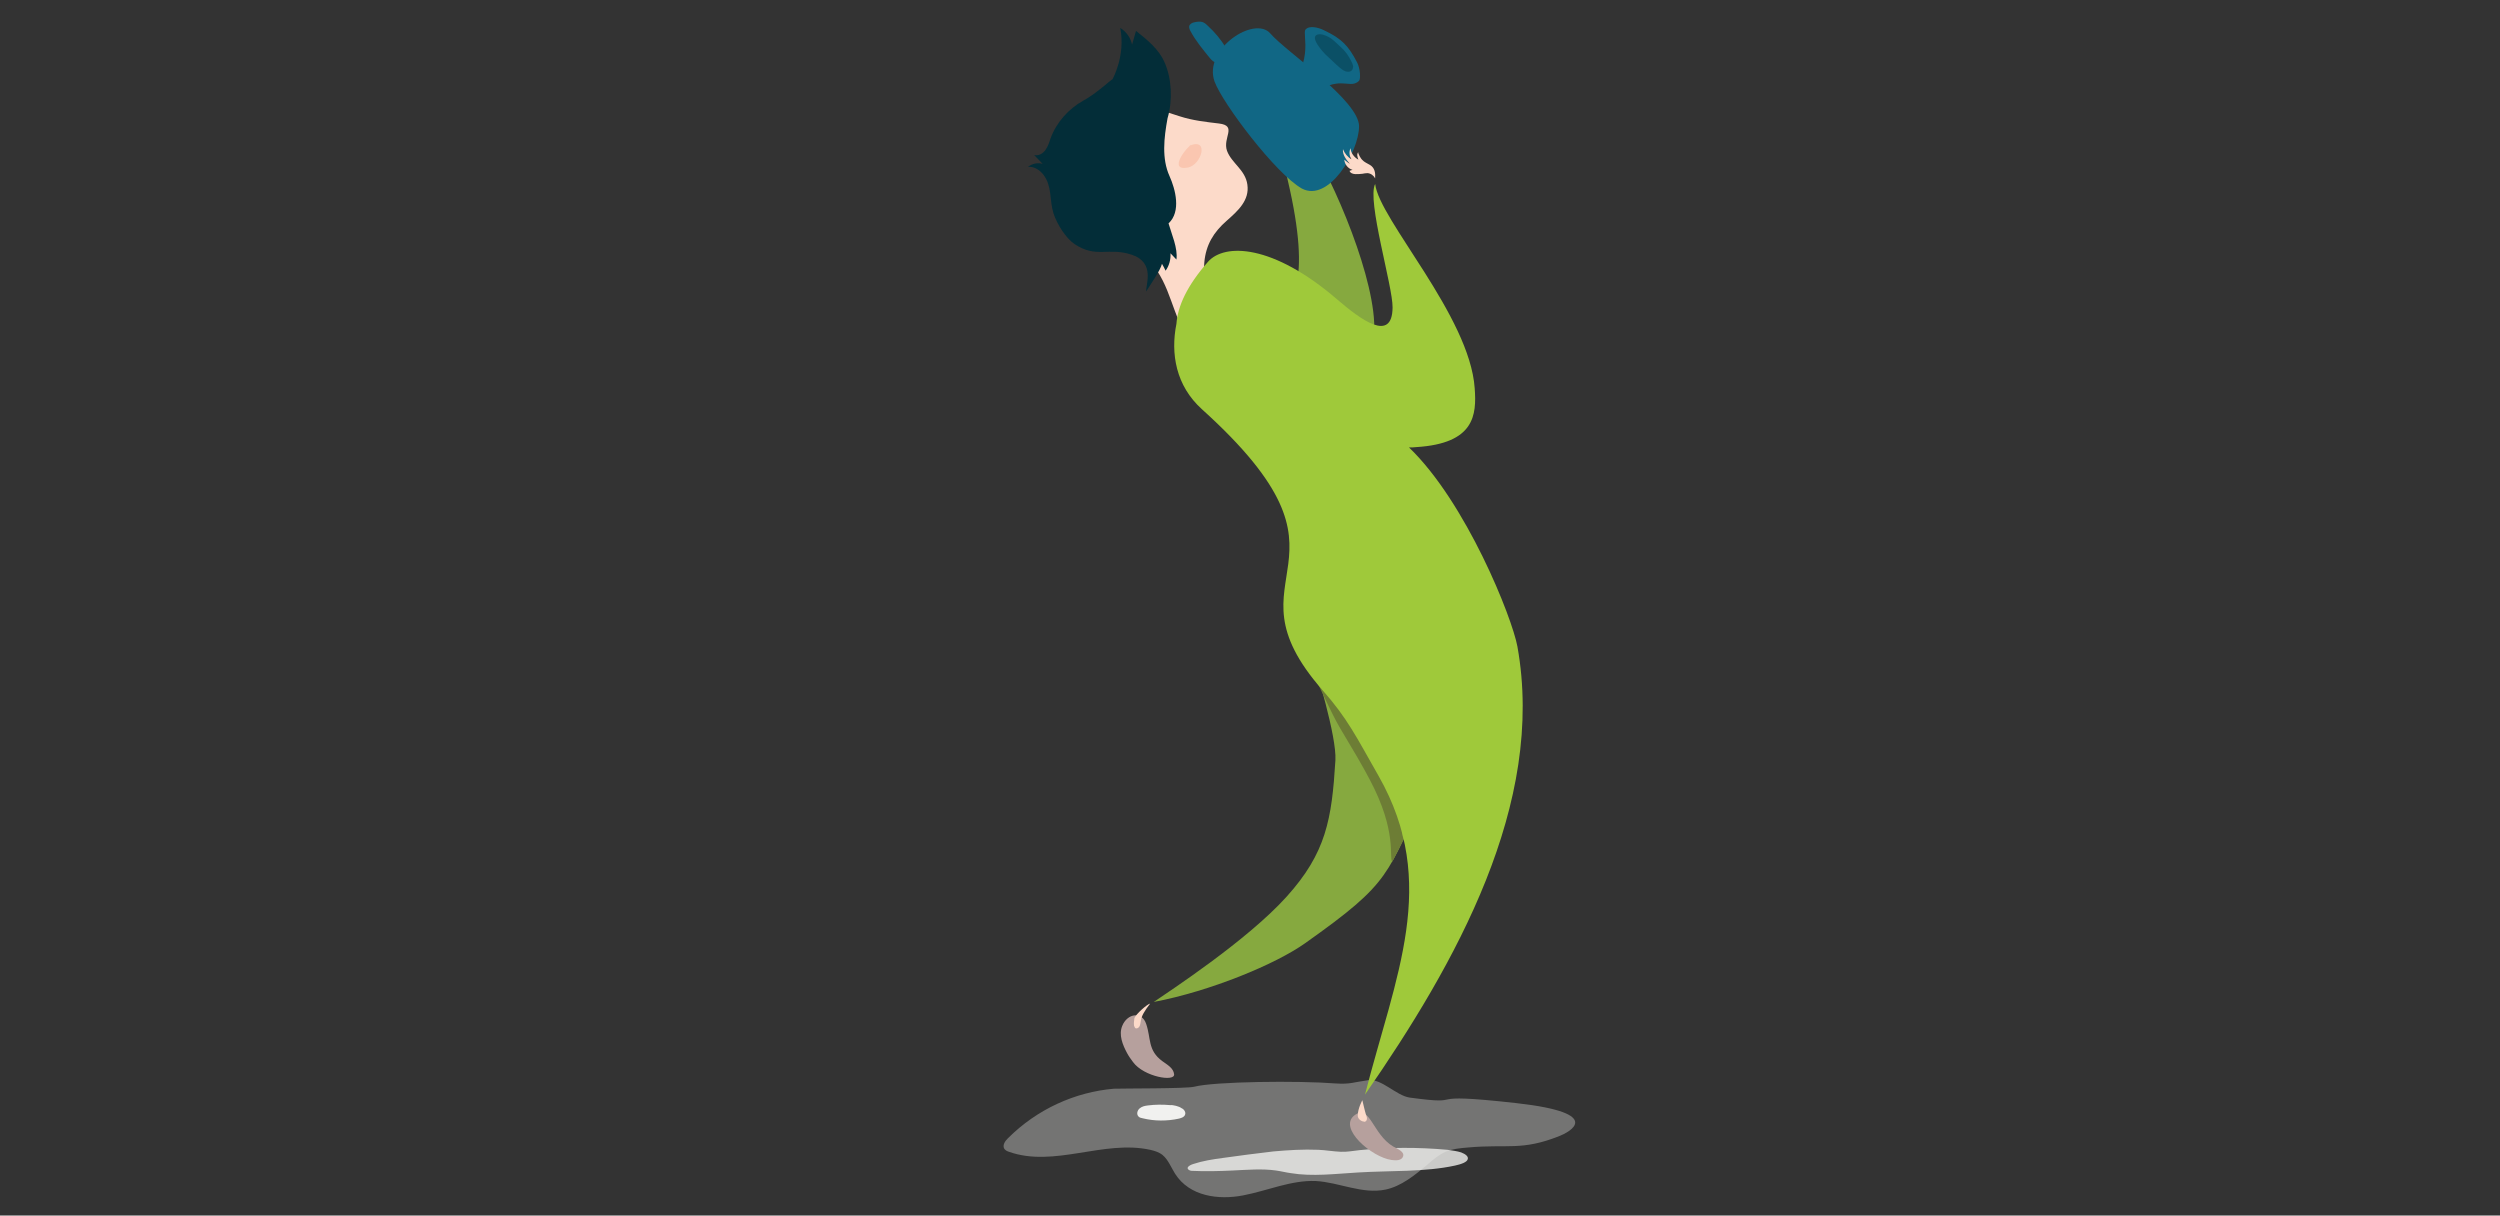 <?xml version="1.0" encoding="utf-8"?>
<!-- Generator: Adobe Illustrator 24.0.3, SVG Export Plug-In . SVG Version: 6.00 Build 0)  -->
<svg version="1.1" id="Layer_1" xmlns="http://www.w3.org/2000/svg" xmlns:xlink="http://www.w3.org/1999/xlink" x="0px" y="0px"
	 width="761px" height="370px" viewBox="0 0 761 370" style="enable-background:new 0 0 761 370;" xml:space="preserve">
<rect x="0" y="0" width="761" height="370" fill="#333333" stroke="none"/>
<style type="text/css">
	.st0{fill:#86A93F;}
	.st1{fill:#6D7D35;}
	.st2{opacity:0.34;fill:#F1F1EF;}
	.st3{opacity:0.8;fill:#F1F1EF;}
	.st4{fill:#FCDAC9;}
	.st5{fill:#FAC6B0;}
	.st6{fill:#032D38;}
	.st7{fill:#B6A09D;}
	.st8{fill:#95BD36;}
	.st9{fill:#F1F1EF;}
	.st10{fill:#116785;}
	.st11{opacity:0.39;fill:#032D38;}
	.st12{fill:#9FC93A;}
</style>
<title>Group 65</title>
<desc>Created with Sketch.</desc>
<path class="st0" d="M521.3,60.3"/>
<path class="st0" d="M364.4,85.3c5,4.8,42.3,32.3,27.6-30.4s40.5,43.5,22.8,54.3c-17.6,10.9-50.5-4-50.5-4"/>
<path class="st0" d="M385.2,109.7c-5.5,23.2,30.5,39.6,29.1,63.5c-0.4,7.8,2.1,11,4.3,18.5c1.3,4.5-20.3,4.6-18.9,9.1
	c0.8,2.7,7.2,23.3,6.8,30.6c-1.1,18-2.8,28.2-14.9,41.6s-35.9,28.9-40.4,32c17.3-3.3,37.1-11.5,46.1-17.9
	c26.7-18.9,24.4-20.4,37.2-47.2c3.6-7.5,6.5-15.6,6.8-23.9c0.3-9.8-3.1-19.4-7.2-28.2c-5.9-12.6-13.5-24.5-19.4-37.1
	c-5.9-12.7-10.1-26.6-8.6-40.5"/>
<path class="st1" d="M417,237.4c8.4,15.9,5.7,23.5,6.8,24.9c0,0,0.8-1.4,3.5-6.8c-1-2-0.3-6.5-0.5-8.8c-0.2-2.6-0.4-5.3-0.8-7.9
	c-0.9-5.6-2.4-11.2-5.3-16.1c-1.3-2.3-2.9-4.4-4.6-6.4c-2-2.4-13-21.3-16.2-16.1c-1.2,2-0.4,4.8,0.6,6.6c1,1.8,4.7,10.2,7.4,14.8
	C411.8,228.1,414.8,233.2,417,237.4z"/>
<path class="st2" d="M306.8,346.5c-0.8,0.8-1.6,1.9-1.2,3c0.3,0.6,0.9,0.9,1.5,1.1c13.8,4.9,28.8-3.7,43-0.6
	c1.3,0.3,2.7,0.7,3.8,1.6c1.7,1.4,2.6,3.8,3.8,5.7c4.4,6.9,13.2,8,20.6,6.6c7.4-1.4,14.7-4.7,22.2-4.4c7.2,0.4,14.2,4.1,21.3,2.6
	c4.7-1,8.8-4.3,12.7-7.6c1.7-1.5,3.5-3,5.5-3.9c2.1-0.9,4.5-1.1,6.8-1.3c12.1-1.1,16.4,1.1,27.9-3.5c2.6-1,14.5-6.9-13-10
	c-31.2-3.5-13.4,0.9-32.6-1.7c-4.1-0.6-8.5-5.8-12.6-5.3c-4.4,0.6-5.5,1.3-9.9,1c-11.5-0.9-37-0.6-43.1,1
	c-2.4,0.6-21.7,0.5-24.4,0.6C327.3,332.4,315.7,337.6,306.8,346.5z"/>
<path class="st3" d="M372.1,352.5c-3,0.4-6.1,0.9-8.8,1.8c-0.7,0.2-1.5,0.6-1.7,1c-0.3,0.4,0.2,1,1.1,1.1c4.2,0.2,8.3,0.1,12.5-0.1
	c4.4-0.2,9-0.6,13.2,0c1.5,0.2,3,0.6,4.5,0.8c6.6,1.1,13.6,0.2,20.5-0.2c9.9-0.6,20.3-0.1,29.5-2.1c1.8-0.4,3.7-1,3.9-2
	c0.2-0.8-0.7-1.5-2-2c-1.2-0.4-2.8-0.6-4.2-0.8c-8.8-0.8-17.9-0.8-26.7,0.1c-2,0.2-3.8,0.6-5.8,0.5c-2.3-0.1-4.5-0.5-6.8-0.6
	c-4.6-0.2-9.2,0.1-13.7,0.5C382.3,351.1,377.2,351.8,372.1,352.5z"/>
<g>
	<path class="st4" d="M375.2,97.8c-6-2.4-9.2-12-8.6-18c0.5-5.3,2.8-9.1,6.8-12.6c3.4-3,7-6.2,6.3-11c-0.6-4.5-4.8-6.5-6.2-10.3
		c-1.4-4,3.2-7.6-2.4-8.3c-4.1-0.5-8-0.9-12-2.2c-5.5-1.8-9-3.2-15.5-1.7c-6.8,1.6-13.3,3.3-16.8,10c-2.9,5.7-2.8,11.5-0.1,17
		c2.6,5.2,5.8,8.7,11.2,11.2c5.6,2.6,10.8,5.3,14.3,10.5c5.2,7.8,5.2,17,12.3,23.7c-0.4-0.3-0.3-0.5-0.4-0.9"/>
</g>
<g>
	<path class="st5" d="M363.1,43.7c-2.2,1.2-7.6,8.5-1.5,7.3c4.2-0.8,6.6-9.3,0.4-6.6"/>
</g>
<path class="st6" d="M348.9,88.7c-0.2-1.9,2.9-8.8-4.5-11.2c-7.1-2.3-10.7,1.2-17.3-3.2c-2.7-1.8-5.4-6.2-6.4-9.3
	c-1.3-4.1-0.4-8.2-3-11.7c-1.1-1.5-2.9-2.7-4.8-2.5c1.3-1,3-1.4,4.5-0.9c-0.9-0.9-1.7-1.8-2.6-2.7c1.3,0.3,2.6-0.4,3.4-1.5
	c0.8-1.1,1.2-2.4,1.6-3.6c1.8-4.9,5.5-9,10-11.5c4.1-2.2,8.6-6.6,8.8-6.4c0,0,4.1-7.2,2.4-15.7c1.8,1.1,3.2,3,3.6,5.1
	c0.4-1.4,0.8-2.8,1.2-4.2c3.4,2.7,7,5.6,8.7,9.6c2.2,4.9,2.5,11.6,0.9,17c-1.1,6-1.8,12.3,0.6,17.6c1.8,4,3.6,10.8-0.3,14.4
	c0.9,3.2,2.9,7.6,2.4,11c-0.6-0.6-1.2-1.3-1.8-1.9c0.1,1.9-0.4,3.8-1.5,5.3c-0.3-0.7-0.7-1.4-1.1-2.1
	C353.3,82.2,349.9,87.1,348.9,88.7z"/>
<path class="st7" d="M423.6,353.1c1.3,0.2,3.1,0.2,3.5-1.1c0.5-1.4-1.7-2.3-3-3c-6.3-3.7-7.1-13.1-11.8-9.5
	C407.2,343.4,417.6,352.3,423.6,353.1z"/>
<path class="st7" d="M353.8,323c1.5,1.1,3.4,2.1,3.6,4c0.3,2.4-9.2,0.8-12.5-3.7c-0.8-1.1-1.2-1.6-1.8-2.7c-1.4-2.6-2.6-5.6-1.5-8.3
	c1.5-3.8,6-4.6,7.3-0.6C350.4,316,349.3,319.7,353.8,323z"/>
<path class="st4" d="M415.8,339.3c0.1,0.4,0.3,0.7,0.3,1.1s-0.1,0.8-0.5,1c-0.2,0.1-0.3,0.1-0.5,0c-0.9-0.1-1.8-0.9-1.8-1.8
	c0-2.2,1.4-4.7,1.4-4.7S415.5,338.4,415.8,339.3z"/>
<path class="st4" d="M347.2,311.1c-0.1,0.7-0.2,1.6-1,1.9c-0.5,0.2-0.8-0.1-1-0.8c-0.1-0.7,0-1.5,0.1-2.2c0.3-1.2,4.1-4.5,4.8-4.5
	C348.5,307.6,347.4,309.2,347.2,311.1z"/>
<path class="st8" d="M428.9,136.1c0,0-19.7,0-25.8-2.9c0,0,5.1,4.6,13.9,6.1C427.1,141,428.9,136.1,428.9,136.1z"/>
<path class="st9" d="M356.2,336.4c-2.2-0.2-4.5-0.2-6.8,0.1c-0.9,0.1-1.8,0.3-2.5,0.9c-0.7,0.6-1,1.7-0.4,2.4
	c0.3,0.4,0.8,0.5,1.3,0.6c3.6,0.9,7.5,0.9,11.1,0.1c0.7-0.2,1.5-0.4,1.8-1.1c0.4-0.8-0.3-1.8-1.1-2.1
	C359,336.8,357.1,336.3,356.2,336.4"/>
<path class="st10" d="M369.7,24.8c-3.5-9.9,12.2-20.2,17-14.6c4.8,5.6,27.1,20.4,27,28.3s-9.3,23.2-17.4,18.9
	C388.3,52.9,372.1,31.4,369.7,24.8z"/>
<path class="st4" d="M413.5,46.3c-0.6,0.5-0.3,1.6,0,2.3c-1.3-0.7-2.3-2-2.4-3.5c-0.5,1.1-0.4,2.4,0.3,3.4c-1.2-0.7-2.1-1.8-2.6-3.1
	c-0.2,1.7,1,3.2,2.1,4.5c-0.6-0.4-1.2-0.9-1.7-1.3c0.1,1.4,1.1,2.7,2.5,3.1c-0.3,0.1-0.6,0.2-0.9,0.3c0.2,0.7,1.1,1,1.8,1
	c0.7,0,1.4,0,2.1-0.1c0.5-0.1,1.1-0.2,1.6-0.2c1,0.1,1.8,0.7,2.3,1.6c0.1-1.7-0.1-3.2-1.6-4.1c-0.8-0.5-1.7-0.8-2.4-1.6
	C414.4,48.5,413.2,46.6,413.5,46.3z"/>
<path class="st10" d="M397.4,9c1.1-1.3,3.8-0.7,5.6,0.2c5.5,2.6,7.5,4.8,10.1,9.8c1,1.9,1.1,5.1,0.6,5.6c-2.5,2.4-5-0.9-11,2.2
	c-0.9,0.5-7,4.3-7.8,5c-1.8,1.8-1.3,5.9-3.8,4.5c-1.8-1.1-3.4-4.5-2-5.8C400.9,19.8,396.2,10.5,397.4,9z"/>
<path class="st11" d="M406.8,19.7c0.7,0.6,1.3,1.2,2.1,1.7c0.8,0.5,2,0.7,2.6,0c0.3-0.3,0.4-0.9,0.4-1.3c-0.1-0.5-0.3-0.9-0.5-1.3
	c-0.8-1.7-1.9-3.3-3.3-4.5c-1.1-1-2.3-2.3-3.6-3c-0.9-0.5-2.3-1.1-3.4-0.8c-2.6,0.7,1.5,5.2,2.3,6C404.5,17.5,405.6,18.6,406.8,19.7
	z"/>
<path class="st10" d="M377.2,27.3c-1.8-2.6-3.6-5.3-5.3-7.9c-0.1-0.2-0.3-0.4-0.5-0.5c-0.3-0.1-0.6,0-0.9,0.1
	c-0.9,0.1-1.6-0.6-2.2-1.3c-2.1-2.6-4.3-5.2-5.9-8.2c-0.3-0.5-0.5-1.1-0.4-1.6c0.2-0.6,0.9-1,1.5-1.1c0.8-0.2,1.7-0.3,2.5-0.1
	c0.6,0.2,1.1,0.6,1.6,1.1c2.2,2,4.1,4.3,5.6,6.8c0.4,0.7,0.8,1.5,0.4,2.2c-0.2,0.3-0.4,0.4-0.5,0.7c-0.1,0.4,0.1,0.8,0.3,1.1
	c1.2,1.8,2.5,3.5,3.9,5.1"/>
<path class="st12" d="M461.9,196.8c-1.6-8.8-15.6-43.9-33-60.6c0.8,0,1.5,0,2.2-0.1c17.8-1.1,18.4-9.8,17.8-17.9
	c-1.5-22-29.1-51.4-30.3-62.2c-2.6,4.9,5.4,31.2,5.3,37.6c-0.1,10.9-9.8,3.6-16.8-2.4c-19.7-17-34.4-17.2-39.4-11.5
	c-6.4,7.3-9.2,13.5-9.6,18.9c-1.8,9-0.2,18.8,7.8,26c52.7,47.6,5.1,49.4,36.6,85.4c7.7,8.7,10.3,14.2,17.2,26.3
	c18.5,32.6,5.1,60.6-4.2,96.9C443.2,293.2,470.5,244.7,461.9,196.8z"/>
</svg>

